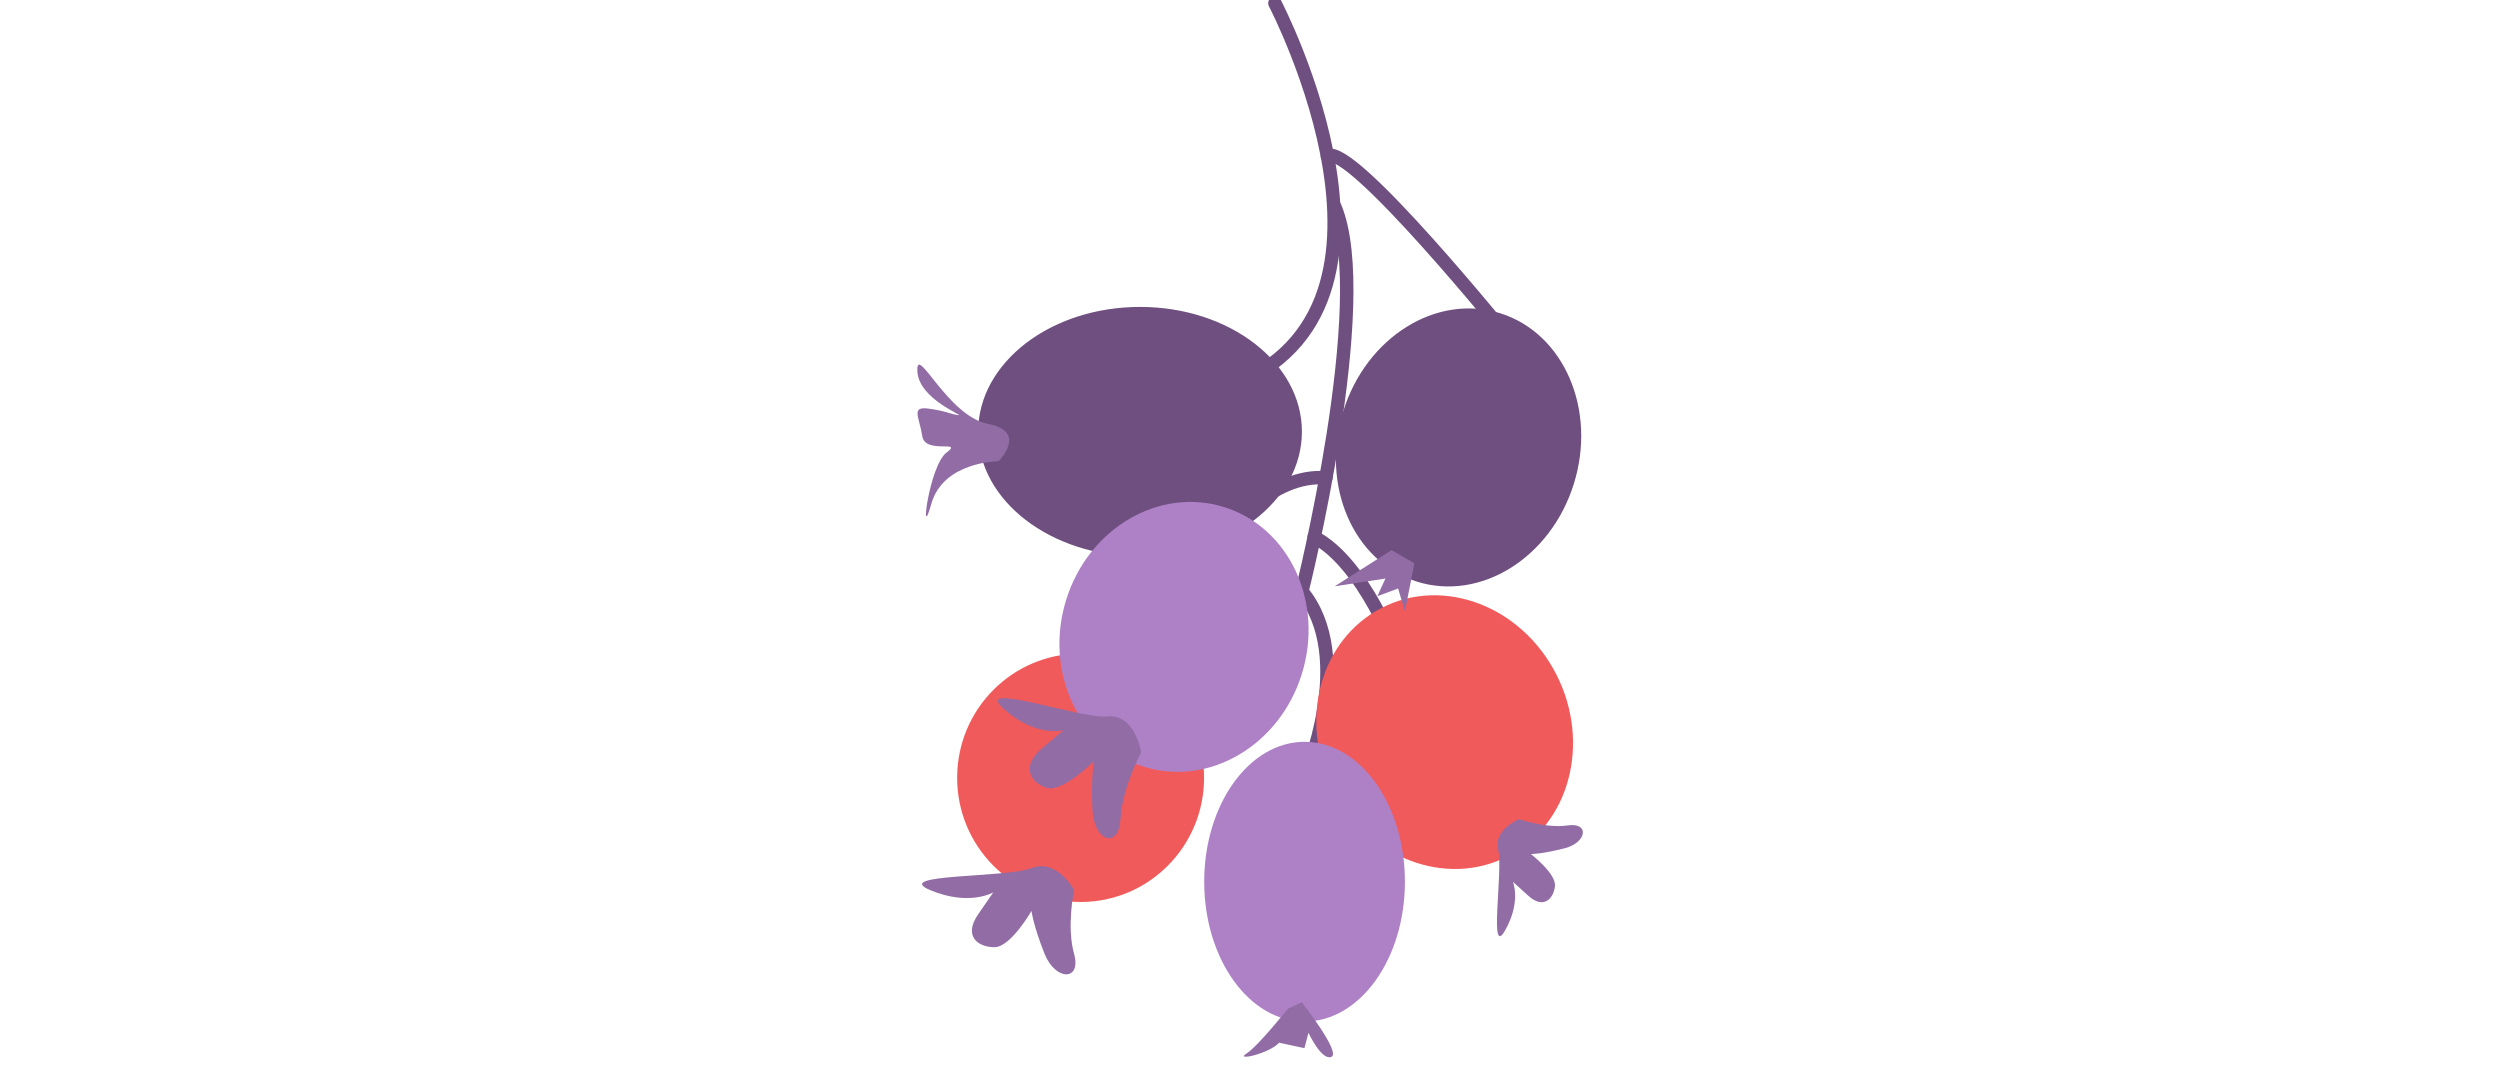 <?xml version="1.0" encoding="UTF-8"?>
<svg xmlns="http://www.w3.org/2000/svg" width="372" height="162" fill="none">
  <g clip-path="url(#a)" transform="translate(136.5)">
    <path stroke="#6e4f80" stroke-linecap="round" stroke-miterlimit="10" stroke-width="2" d="M53.207.479s24.543 46.982-8.264 57.566m26.449 39.21s-4.95-13.5-12.344-17.334"></path>
    <path stroke="#6e4f80" stroke-linecap="round" stroke-miterlimit="10" stroke-width="2" d="M61.016 23.23c3.375-2.208 27.338 27.502 27.338 27.502m-57.971 52.232s2.755-16.647 26.842-14.98c0 0 10.832-43.253 4.888-57.232m-4.494 84.983s7.767-17.876-.394-27.751"></path>
    <path stroke="#6e4f80" stroke-linecap="round" stroke-miterlimit="10" stroke-width="2" d="M46.062 79.234s6.628-8.813 14.726-8.126"></path>
    <path fill="#6e4f80" d="M33.138 82.796c13.303 0 24.087-8.311 24.087-18.564 0-10.252-10.784-18.563-24.087-18.563-13.303 0-24.087 8.311-24.087 18.563 0 10.253 10.784 18.564 24.087 18.564zM97.69 71.988c3.433-11.024-1.463-22.382-10.937-25.369-9.475-2.987-19.94 3.529-23.373 14.553-3.435 11.024 1.462 22.382 10.936 25.368 9.474 2.987 19.939-3.529 23.373-14.552Z"></path>
    <path fill="#f15a5b" d="M24.294 134.216c10.146 0 18.371-8.274 18.371-18.48 0-10.207-8.225-18.48-18.37-18.48-10.147 0-18.372 8.273-18.372 18.48 0 10.206 8.225 18.48 18.371 18.48zm63.559-6.797c9.187-4.724 12.432-16.825 7.247-27.03-5.184-10.205-16.835-14.65-26.022-9.926-9.188 4.723-12.432 16.825-7.248 27.03 5.185 10.205 16.835 14.649 26.023 9.926z"></path>
    <path fill="#ae81c7" d="M57.619 152.008c8.247 0 14.933-9.318 14.933-20.814 0-11.495-6.686-20.813-14.933-20.813s-14.933 9.318-14.933 20.813c0 11.496 6.686 20.814 14.933 20.814z"></path>
    <path fill="#916ca5" d="M23.32 132.466s-1.138 5.396 0 9.458c1.14 4.063-2.754 4.084-4.39 0-1.636-4.083-1.947-6.375-1.947-6.375s-3.086 5.396-5.509 5.396c-2.423 0-4.68-1.625-2.423-4.896l2.257-3.271s-3.562 2.125-9.403-.333c-5.84-2.459 11.35-1.792 15.099-3.271 3.749-1.48 6.338 3.271 6.338 3.271l-.021.021z"></path>
    <path fill="#ae81c7" d="M57.21 100.296c3.321-10.662-1.835-21.779-11.516-24.83-9.682-3.053-20.223 3.116-23.545 13.777-3.321 10.662 1.835 21.779 11.517 24.831 9.681 3.052 20.223-3.116 23.544-13.778z"></path>
    <path fill="#916ca5" d="M33.324 111.923s-2.837 5.292-3.086 9.896c-.248 4.605-3.955 3.438-4.183-1.312-.228-4.751.207-7.23.207-7.23s-4.702 4.709-7.021 3.959c-2.32-.75-3.935-3.126-.725-5.855l3.23-2.729s-4.1 1.146-8.884-3.167c-4.785-4.313 11.432 1.542 15.471 1.125 4.039-.417 4.97 5.313 4.97 5.313zm56.211 9.958s3.997 1.417 7.249.938c3.252-.479 2.858 2.542-.435 3.396-3.293.854-5.053.875-5.053.875s3.81 2.917 3.582 4.792c-.227 1.875-1.719 3.458-3.976 1.396l-2.278-2.063s1.263 2.979-1.18 7.251c-2.445 4.271-.25-8.959-1.016-12.001s3.128-4.584 3.128-4.584zM12.116 68.628s-8.264 0-10.045 6.376C.29 81.379 1.74 69.295 4.35 67.337c2.61-1.959-3.21.333-3.624-2.459-.414-2.792-1.72-4.417.87-4.083 2.589.333 3.272.812 4.473.979C7.27 61.94.208 59.482 0 55.232c-.207-4.25 4.494 6.688 10.5 7.834 6.007 1.145 1.616 5.542 1.616 5.542zm58.447 13.23-8.45 5.376 7.54-1.146-1.202 2.625 3.086-1.146 1.015 3.417 1.408-7.167zm-15.43 68.233s-4.39 5.542-6.171 6.688c-1.782 1.146 3.417 0 4.867-1.625l3.77.813.6-2.292s1.947 4.208 3.417 3.583c1.47-.625-4.411-8.125-4.411-8.125l-2.092.979z"></path>
  </g>
  <defs>
    <clipPath id="a">
      <path fill="#fff" d="M0 0h99v157.3H0Z"></path>
    </clipPath>
  </defs>
</svg>
